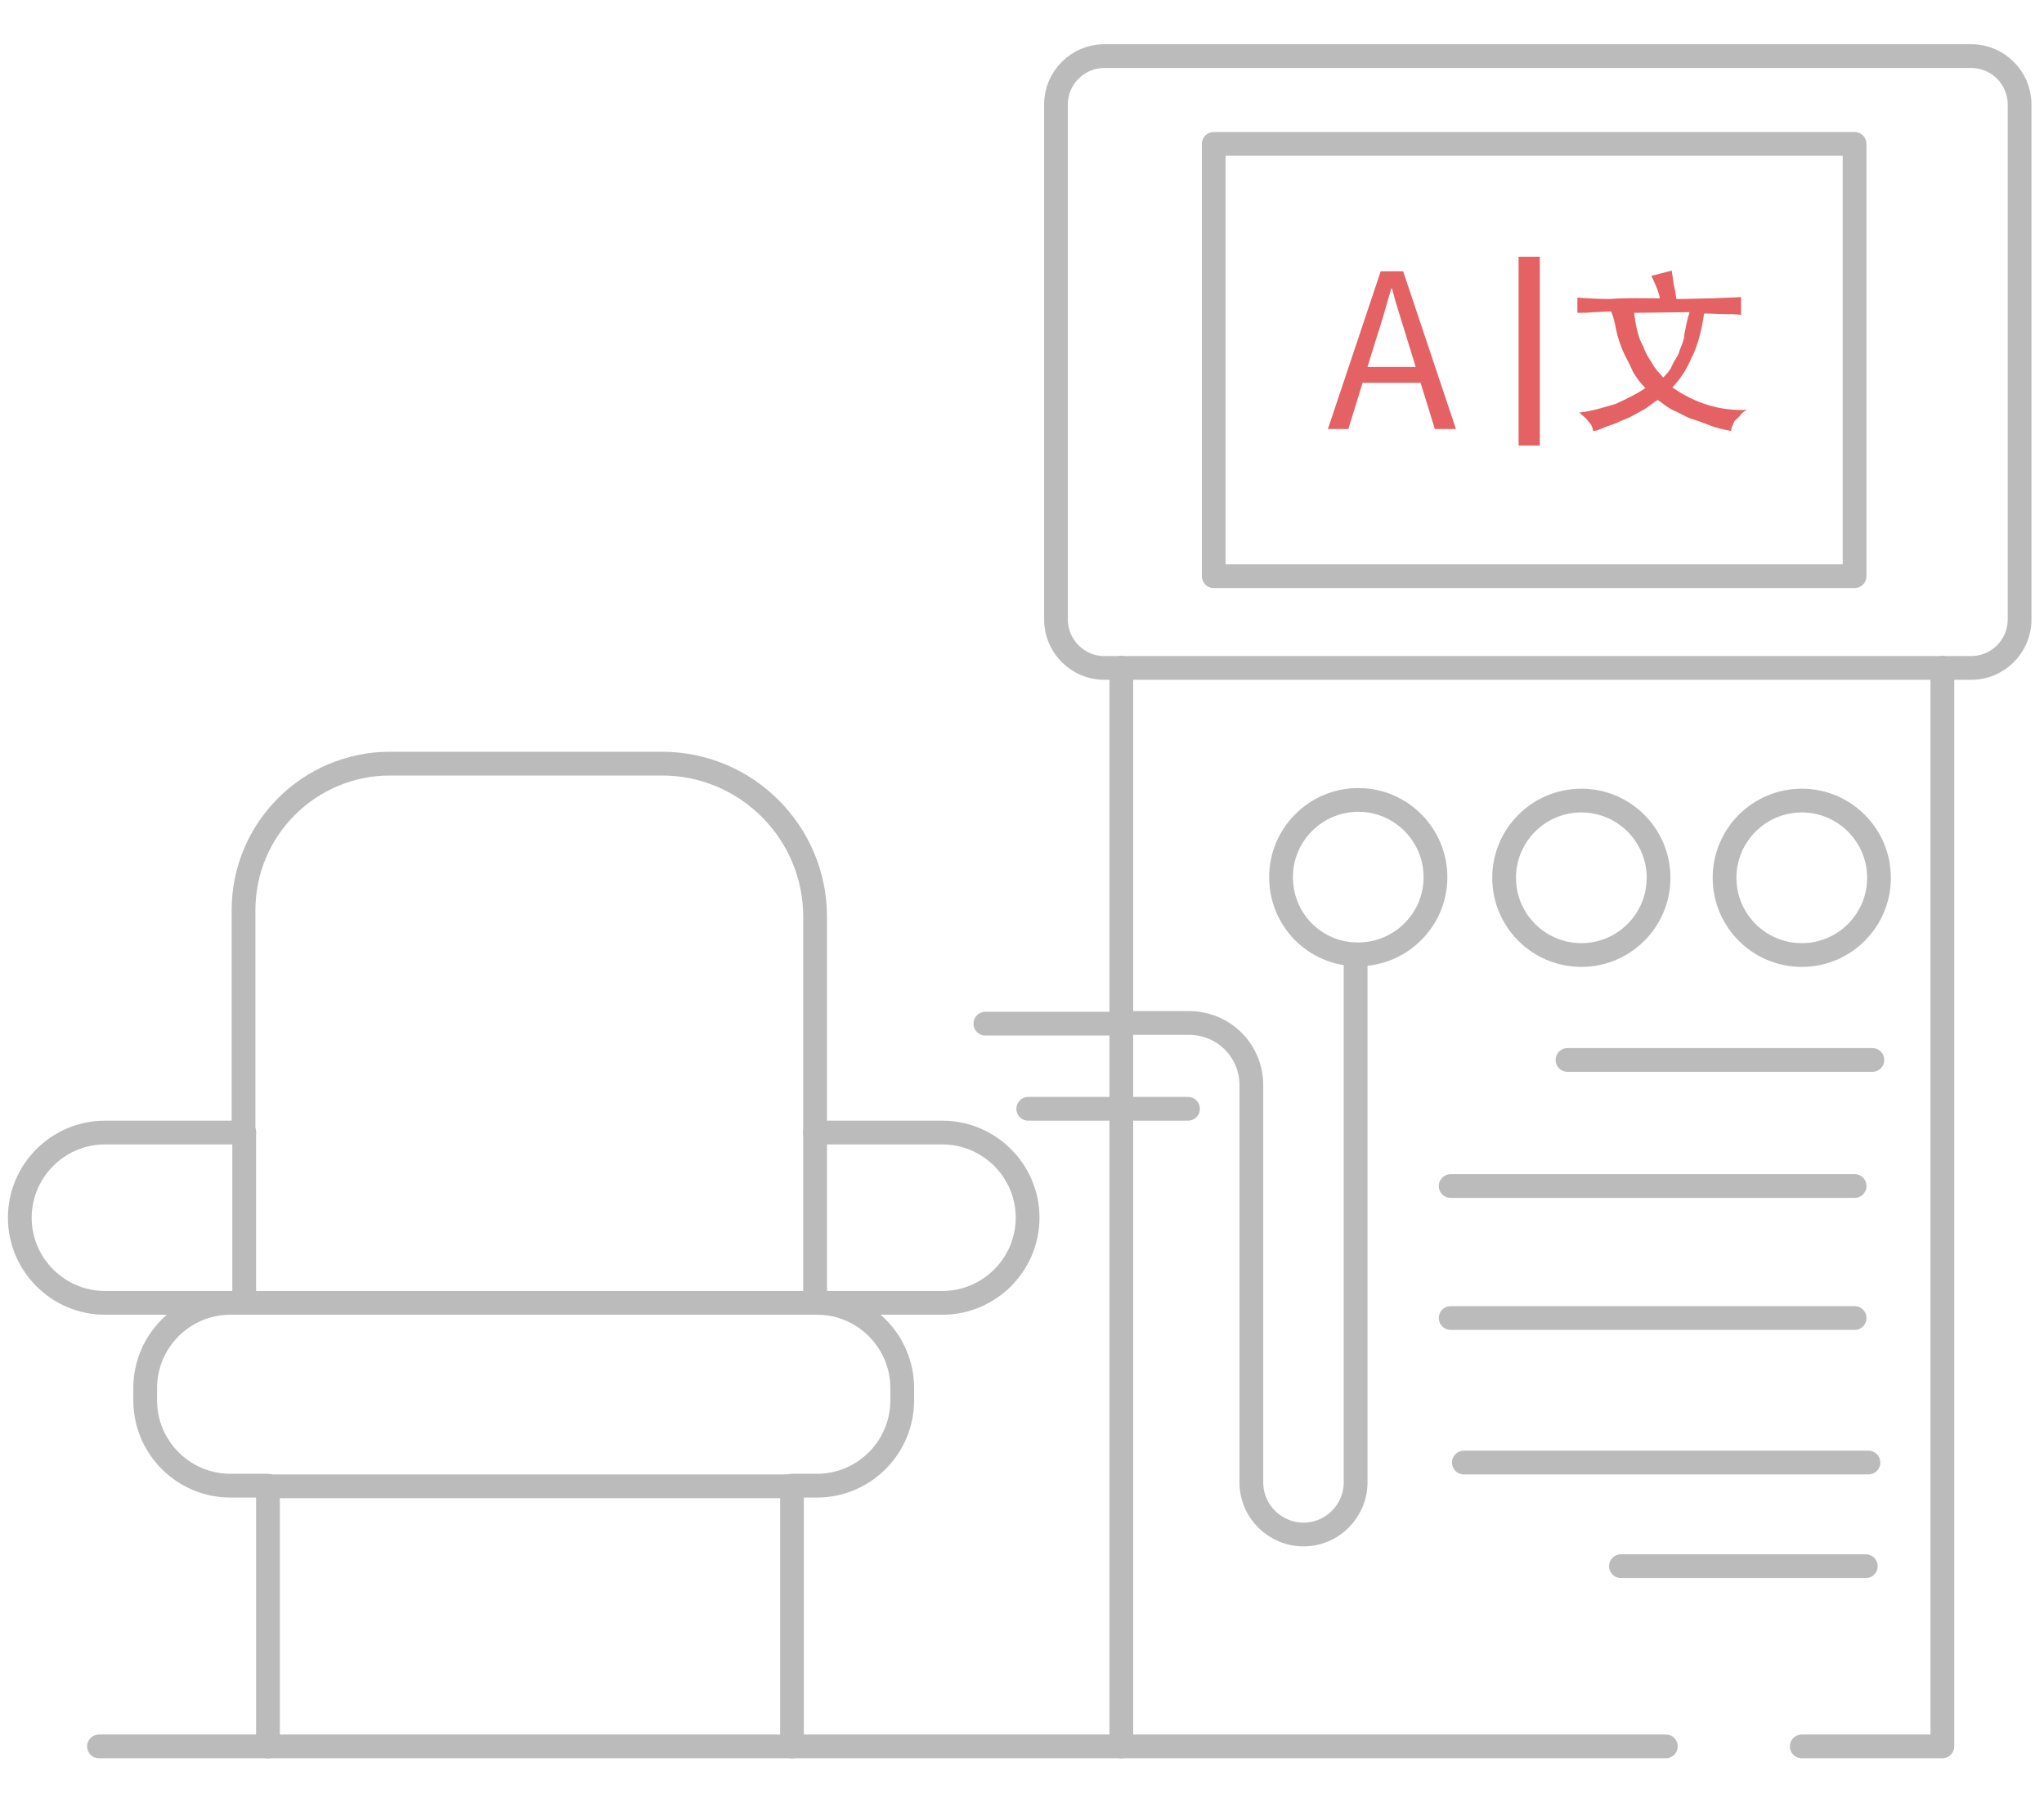 <?xml version="1.0" encoding="utf-8"?>
<!-- Generator: Adobe Illustrator 21.1.0, SVG Export Plug-In . SVG Version: 6.00 Build 0)  -->
<svg version="1.1" id="Layer_1" xmlns="http://www.w3.org/2000/svg" xmlns:xlink="http://www.w3.org/1999/xlink" x="0px" y="0px"
	 viewBox="0 0 309.7 275.7" style="enable-background:new 0 0 309.7 275.7;" xml:space="preserve">
<style type="text/css">
	.st0{fill:none;stroke:#BBBBBB;stroke-width:3.6;stroke-linecap:round;stroke-linejoin:round;stroke-miterlimit:10;}
	.st1{fill:#E46264;}
	.st2{fill:none;stroke:#E46264;stroke-width:3.215;stroke-miterlimit:10;}
</style>
<g>
	<line class="st0" x1="40.6" y1="225.2" x2="40.6" y2="264.6"/>
	<path class="st0" d="M294.3,101.2h4.4c4,0,7.3-3.3,7.3-7.3V15.8c0-4-3.3-7.3-7.3-7.3H167.3c-4,0-7.3,3.3-7.3,7.3v78.1
		c0,4,3.3,7.3,7.3,7.3h2.6"/>
	<line class="st0" x1="294.3" y1="101.2" x2="169.9" y2="101.2"/>
	<rect x="183.9" y="21.8" class="st0" width="97.1" height="65.5"/>
	<line class="st0" x1="252.4" y1="264.6" x2="169.9" y2="264.6"/>
	<line class="st0" x1="40.6" y1="264.6" x2="120" y2="264.6"/>
	<line class="st0" x1="40.6" y1="264.6" x2="15" y2="264.6"/>
	<line class="st0" x1="169.9" y1="264.6" x2="120" y2="264.6"/>
	<line class="st0" x1="169.9" y1="155.1" x2="169.9" y2="101.2"/>
	<line class="st0" x1="169.9" y1="168" x2="169.9" y2="155.1"/>
	<line class="st0" x1="169.9" y1="264.6" x2="169.9" y2="168"/>
	<polyline class="st0" points="294.3,101.2 294.3,264.6 273,264.6 	"/>
	<line class="st0" x1="37" y1="171.6" x2="37" y2="197.4"/>
	<path class="st0" d="M123.5,171.6v-32.7c0-12.8-10.4-23.2-23.2-23.2H59.1c-12.2,0-22.2,9.9-22.2,22.2v33.8"/>
	<line class="st0" x1="123.5" y1="197.4" x2="123.5" y2="171.6"/>
	<path class="st0" d="M37,171.6H15.9c-7.1,0-12.9,5.8-12.9,12.9c0,7.1,5.8,12.9,12.9,12.9h19"/>
	<path class="st0" d="M123.8,197.4h19c7.1,0,12.9-5.8,12.9-12.9c0-7.1-5.8-12.9-12.9-12.9h-19.3"/>
	<path class="st0" d="M34.9,197.4c-7.1,0-12.9,5.8-12.9,12.9v1.9c0,7.1,5.8,12.9,12.9,12.9h5.7"/>
	<line class="st0" x1="120" y1="225.2" x2="40.6" y2="225.2"/>
	<path class="st0" d="M123.8,197.4c7.1,0,12.9,5.8,12.9,12.9v1.9c0,7.1-5.8,12.9-12.9,12.9H120"/>
	<line class="st0" x1="123.5" y1="197.4" x2="37" y2="197.4"/>
	<line class="st0" x1="34.9" y1="197.4" x2="37" y2="197.4"/>
	<line class="st0" x1="123.8" y1="197.4" x2="123.5" y2="197.4"/>
	<line class="st0" x1="120" y1="225.2" x2="120" y2="264.6"/>
	<path class="st0" d="M205.4,144.6v80c0,4.3-3.5,7.9-7.9,7.9h0c-4.3,0-7.9-3.5-7.9-7.9v-60.2c0-5.2-4.2-9.4-9.4-9.4h-10.3"/>
	<line class="st0" x1="149.3" y1="155.1" x2="169.9" y2="155.1"/>
	<line class="st0" x1="169.9" y1="168" x2="180" y2="168"/>
	<line class="st0" x1="155.8" y1="168" x2="169.9" y2="168"/>
	<line class="st0" x1="283.7" y1="160.6" x2="237.5" y2="160.6"/>
	<line class="st0" x1="281" y1="179.7" x2="219.8" y2="179.7"/>
	<line class="st0" x1="281" y1="199.7" x2="219.8" y2="199.7"/>
	<line class="st0" x1="283.1" y1="221.6" x2="221.8" y2="221.6"/>
	<line class="st0" x1="245.6" y1="237.3" x2="282.7" y2="237.3"/>
	<path class="st0" d="M205.4,144.6c0.1,0,0.2,0,0.4,0c6.4,0,11.7-5.2,11.7-11.7c0-6.4-5.2-11.7-11.7-11.7c-6.4,0-11.7,5.2-11.7,11.7
		C194.1,139.3,199.1,144.4,205.4,144.6"/>
	<circle class="st0" cx="239.6" cy="133" r="11.7"/>
	<circle class="st0" cx="273" cy="133" r="11.7"/>
</g>
<g>
	<g>
		<path class="st1" d="M209.2,41.1h3.4l8,23.9h-3.2l-4.1-13.3c-0.8-2.7-1.7-5.3-2.4-8h-0.1c-0.8,2.8-1.5,5.3-2.4,8L204.3,65h-3.1
			L209.2,41.1z M205.4,55.6h11.1V58h-11.1V55.6z"/>
	</g>
	<g>
		<path class="st1" d="M251.5,45.2c-0.2-1.1-0.8-2.4-1.3-3.4l3.1-0.8c0.1,0.8,0.2,1.3,0.3,2.1c0.2,0.8,0.3,1.5,0.4,2.2
			c2.2,0,4.1-0.1,5.6-0.1c1.5-0.1,3.1-0.1,4.2-0.2v2.7c-0.8-0.1-1.7-0.1-2.5-0.1s-1.9-0.1-3.1-0.1c-0.4,2.7-1,5-1.9,6.7
			c-0.8,1.9-1.7,3.2-2.9,4.5c3.4,2.4,7.3,3.6,11.3,3.4c-0.3,0.2-0.8,0.4-1,0.8c-0.2,0.3-0.4,0.4-0.8,0.8c-0.2,0.2-0.2,0.4-0.4,0.8
			c-0.1,0.2-0.2,0.4-0.2,0.8c-1-0.2-2.1-0.4-3.1-0.8s-2.1-0.8-3.1-1.1c-1-0.4-1.9-1-2.7-1.3c-0.8-0.4-1.5-1-2.2-1.5
			c-0.8,0.4-1.3,1-2.2,1.5c-0.8,0.4-1.7,1-2.5,1.3c-1,0.4-1.7,0.8-2.7,1.1c-1,0.3-1.7,0.8-2.4,0.8c-0.1-0.4-0.2-1-0.8-1.5
			c-0.2-0.4-0.8-0.8-1.3-1.3c2-0.2,3.7-0.8,5.5-1.3c1.7-0.8,3.2-1.5,4.5-2.4c-0.8-0.8-1.3-1.5-1.9-2.5c-0.4-1-1-2-1.5-3.1
			c-0.4-1-0.8-2.1-1-3.1c-0.2-1-0.4-2.1-0.8-2.9c-1,0-1.9,0.1-2.7,0.1c-0.8,0.1-1.7,0.1-2.4,0.1v-2.3c1.5,0.1,3.1,0.2,4.9,0.2
			C246.8,45.1,248.9,45.2,251.5,45.2z M247.6,47.4c0.1,0.8,0.2,1.5,0.4,2.4c0.2,0.8,0.4,1.7,1,2.7c0.3,1,0.8,1.7,1.3,2.5
			c0.4,0.8,1.1,1.5,1.7,2.2c0.4-0.4,1-1,1.3-1.7c0.3-0.8,0.8-1.3,1.1-2.1c0.2-0.8,0.8-1.7,0.8-2.7c0.2-1,0.4-2.2,0.8-3.4L247.6,47.4
			L247.6,47.4z"/>
	</g>
	<line class="st2" x1="231.7" y1="38.9" x2="231.7" y2="67.5"/>
</g>
</svg>
